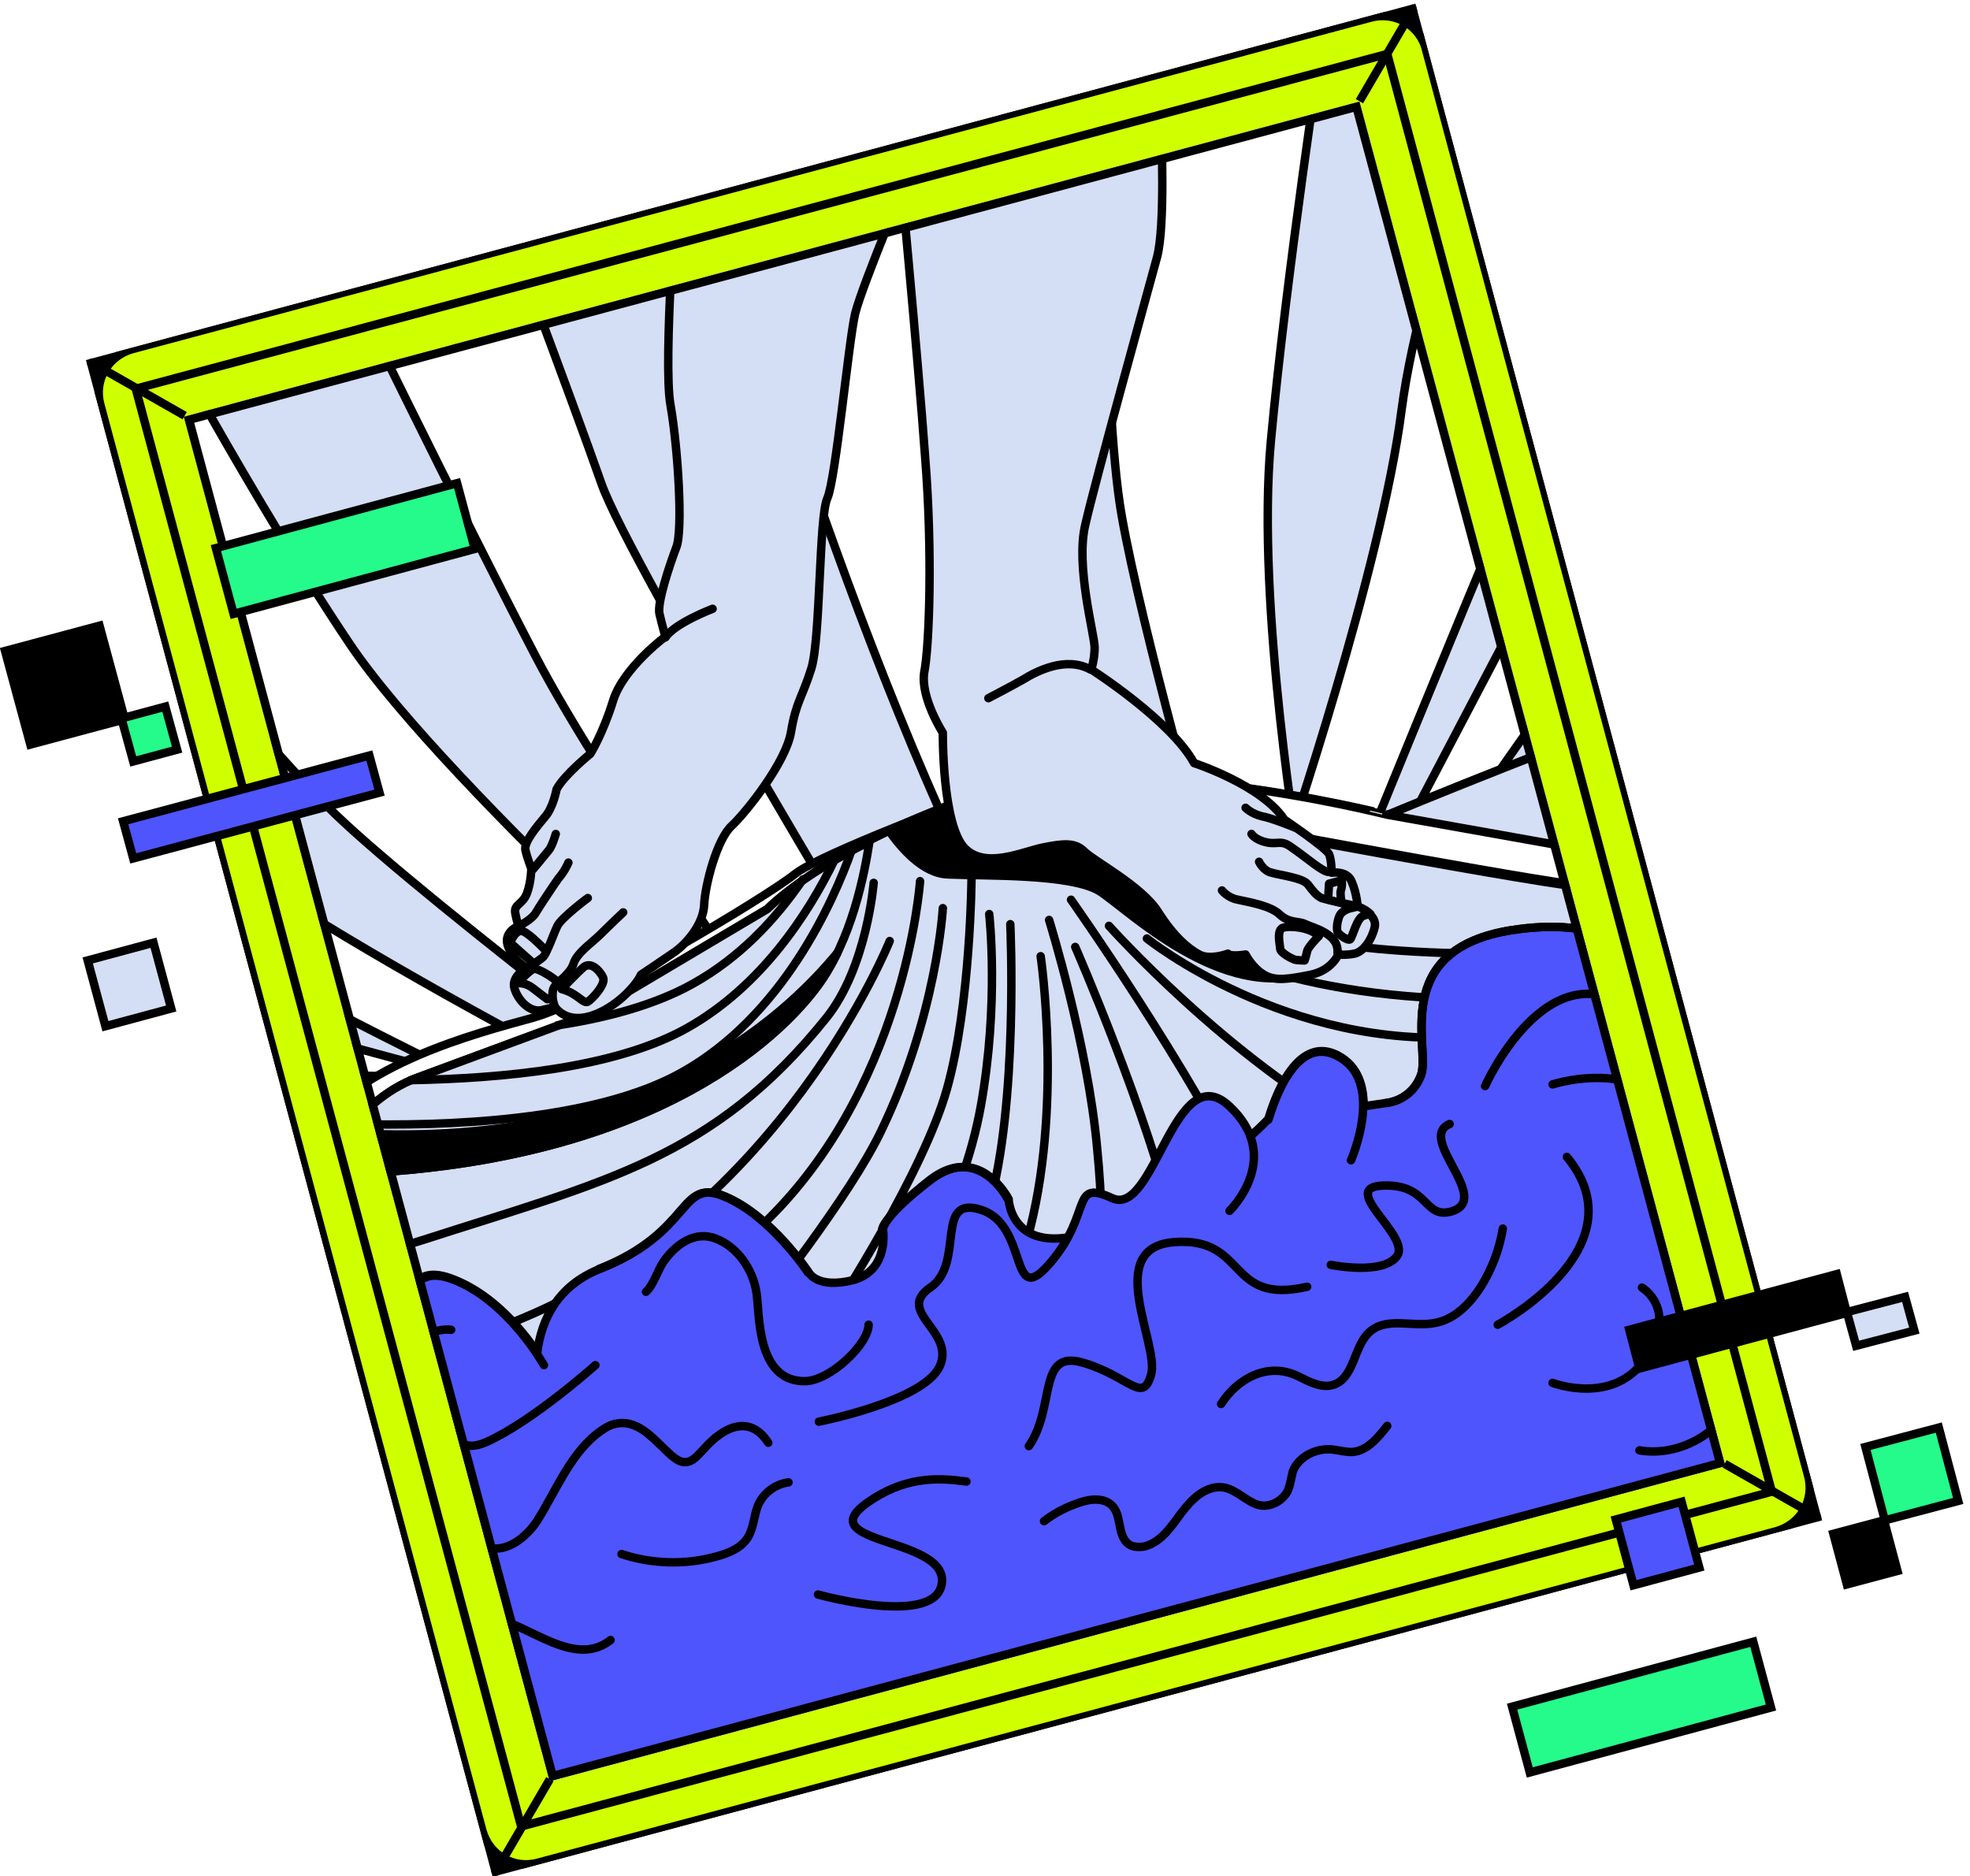 <?xml version="1.0" encoding="utf-8"?>
<svg xmlns="http://www.w3.org/2000/svg" xmlns:xlink="http://www.w3.org/1999/xlink" version="1.1" id="Layer_1" x="0px" y="0px" viewBox="0 0 233.6 222.5" style="enable-background:new 0 0 233.6 222.5;">
<style type="text/css">
	.st0{clip-path:url(#SVGID_00000113327453151425267140000017089051508630760864_);}
	.st1{stroke:#000000;stroke-linecap:round;stroke-linejoin:round;}
	.st2{fill:#D0FF00;stroke:#000000;stroke-miterlimit:10;}
	.st3{fill:none;stroke:#000000;stroke-miterlimit:10;}
	.st4{clip-path:url(#SVGID_00000128465585005810021850000013355952865345229703_);}
	.st5{fill:#4E55FD;}
	.st6{fill:#FFFFFF;filter:url(#Adobe_OpacityMaskFilter);}
	.st7{mask:url(#mask0_2372_7104_00000031890554002247893480000013808135062808963207_);}
	.st8{fill:#D4DEF4;stroke:#000000;stroke-linecap:round;stroke-linejoin:round;}
	.st9{fill:#FFFFFF;stroke:#000000;stroke-linecap:round;stroke-linejoin:round;}
	.st10{fill:none;stroke:#000000;stroke-linecap:round;stroke-linejoin:round;}
	.st11{fill:#D4DEF4;}
	.st12{fill:none;stroke:#000000;}
	.st13{fill:#4E55FD;stroke:#000000;stroke-miterlimit:10;}
	.st14{stroke:#000000;stroke-miterlimit:10;}
	.st15{fill:#25FB8A;stroke:#000000;stroke-miterlimit:10;}
	.st16{fill:#D4DEF4;stroke:#000000;stroke-miterlimit:10;}
</style>
<g>
	<defs>
		
			<rect id="SVGID_1_" x="31.5" y="18.4" transform="matrix(0.966 -0.259 0.259 0.966 -25.005 33.086)" width="163.2" height="186.2"/>
	</defs>
	<clipPath id="SVGID_00000180344964295811599630000000934957975818784659_">
		<use xlink:href="#SVGID_1_" style="overflow:visible;"/>
	</clipPath>
	<g style="clip-path:url(#SVGID_00000180344964295811599630000000934957975818784659_);">
		<path class="st1" d="M167.7,0.7L10.5,42.8l48.1,179.5l157.3-42.1L167.7,0.7z"/>
		<path class="st2" d="M162.5,2.1L15.7,41.4c-2.9,0.8-4.6,3.7-3.8,6.6l45.3,169.1c0.8,2.9,3.7,4.6,6.6,3.8l146.8-39.3&#xD;&#xA;			c2.9-0.8,4.6-3.7,3.8-6.6L169.1,5.9C168.4,3,165.4,1.3,162.5,2.1z"/>
		<path class="st2" d="M164.5,6.4L16.1,46.1l45.7,170.5l148.3-39.7L164.5,6.4z"/>
		<path class="st3" d="M161.2,12l6.6-11.3"/>
		<path class="st3" d="M10.5,42.8l11.4,6.5"/>
		<path class="st3" d="M204.5,173.6l11.4,6.5"/>
		<path class="st3" d="M58.6,222.3l6.6-11.3"/>
		<g>
			<defs>
				
					<rect id="SVGID_00000153668943443304592820000009125403415752428169_" x="41" y="27.9" transform="matrix(0.966 -0.259 0.259 0.966 -25.028 33.097)" width="144.3" height="167.5"/>
			</defs>
			<clipPath id="SVGID_00000170255482970763399060000018292101153391020948_">
				<use xlink:href="#SVGID_00000153668943443304592820000009125403415752428169_" style="overflow:visible;"/>
			</clipPath>
			<g style="clip-path:url(#SVGID_00000170255482970763399060000018292101153391020948_);">
				
					<rect x="41" y="27.9" transform="matrix(0.966 -0.259 0.259 0.966 -25.028 33.097)" class="st5" width="144.3" height="167.5"/>
				<path class="st5" d="M230.5-6.7L-47.8,67.8l46.6,173.9l278.3-74.6L230.5-6.7z"/>
				<defs>
					<filter id="Adobe_OpacityMaskFilter" filterUnits="userSpaceOnUse" x="-149.6" y="-120.2" width="478.9" height="375.9">
						<feColorMatrix type="matrix" values="1 0 0 0 0  0 1 0 0 0  0 0 1 0 0  0 0 0 1 0"/>
					</filter>
				</defs>
				
					<mask maskUnits="userSpaceOnUse" x="-149.6" y="-120.2" width="478.9" height="375.9" id="mask0_2372_7104_00000031890554002247893480000013808135062808963207_">
					<path class="st6" d="M230.5-6.7L-47.8,67.8l46.6,173.9l278.3-74.6L230.5-6.7z"/>
				</mask>
				<g class="st7">
					<path class="st8" d="M-78.4,147.3c1.6,0.2,86.1,15.1,155.7-12.8c69.6-27.9,122.2-62.8,222.7-46.5&#xD;&#xA;						C400.4,104.4,207-119.7,207-119.7s-356.1,158.5-356.1,161C-149,43.9-78.4,147.3-78.4,147.3L-78.4,147.3z"/>
					<path class="st9" d="M85.2,22.6c0,0,17.3,60.8,37.1,95.4l1.2-17.8L108.3,4.9L85.2,22.6L85.2,22.6z"/>
					<path class="st1" d="M261,87.9c0,0-26.3-0.8-37.8,8.1c-11.5,8.9-28.8,20-42.8,21.7c-14,1.8,15.4-29.1,16.1-29.1&#xD;&#xA;						c0.7,0,18.9-4.6,20.4-4.8c1.5-0.2,51.7-1.2,51.7-1.2L261,87.9z"/>
					<path class="st9" d="M-54.5,68.7c0,0,42.5,38.4,57.2,43.9c14.7,5.5,66.3,18.8,66.3,18.8l-20.1,3.9c0,0-72.1-19.2-101.2-43.4&#xD;&#xA;						C-81.4,67.7-54.5,68.7-54.5,68.7z"/>
					<path class="st9" d="M-40.2,57.6c0,0,40.2,39.1,57.7,50.1c17.5,11,62.6,32.1,62.6,32.1s8.5-4.2,7.3-4&#xD;&#xA;						c-1.1,0.2-59.2-29.1-70.2-41.7C6.1,81.5-27.1,45.5-27.1,45.5L-40.2,57.6z"/>
					<path class="st9" d="M-1.6,47.3c0,0,30,38.3,41.3,49.2C51,107.4,90.4,137,90.4,137l2.9-7.7c0,0-40.3-35.8-51.8-52.9&#xD;&#xA;						c-11.5-17.1-23.7-40-23.7-40L-1.6,47.3L-1.6,47.3z"/>
					<path class="st9" d="M39.8,30.4c0,0,15.2,31.1,23.7,47.4c8.5,16.3,29.4,45,29.4,45l15.7,0.3c0,0-34-56.2-37.3-65.8&#xD;&#xA;						C67.9,47.6,57.9,21,57.9,21L39.8,30.4L39.8,30.4z"/>
					<path class="st9" d="M130.9,9.1c0,0-0.3,38.4,2.1,52c2.4,13.6,10.4,41.7,10.4,41.7l10.8,0.2c0,0-5.3-31.1-3.5-50.7&#xD;&#xA;						c1.8-19.5,6.2-48.5,6.2-48.5L130.9,9.1L130.9,9.1z"/>
					<path class="st9" d="M179.3,5.6c0,0-10.6,24.2-13.1,43c-2.4,18.8-13.8,52.3-13.8,52.3l8.7,1.7c0,0,12.8-31.4,17.9-43.4&#xD;&#xA;						s29.3-70.7,29.3-70.7L179.3,5.6L179.3,5.6z"/>
					<path class="st9" d="M233.7-16.1c0,0-25.1,34.9-33.9,51.4c-8.7,16.5-35.2,67-35.2,67l1.6,5.9c0,0,32.3-47.6,44.2-59.9&#xD;&#xA;						C222.4,36,244.8,7.7,244.8,7.1C244.8,6.5,233.7-16.1,233.7-16.1L233.7-16.1z"/>
					<path class="st9" d="M262.7,16.5c-0.5,0.3-17.7,10.4-36.4,27.6c-18.7,17.2-47.8,52.4-47.8,52.4s9.7-1.7,11.3-2.3&#xD;&#xA;						c1.6-0.6,36.4-39.1,71.1-54.9c34.7-15.8-4.1-0.1-2-0.1C260.9,39.3,262.7,16.5,262.7,16.5L262.7,16.5z"/>
					<path class="st9" d="M266.2,47c0,0-63.9,31.7-76,45.3l18.5-5c0,0,36.1-17.5,59-20.4L266.2,47z"/>
					<path class="st8" d="M-47.8,140.6c0,0,32.1-16.3,42.1-15.1c9.9,1.3,21.6,4.5,28.7,2.7c7.1-1.8,52.5,0.5,52.5,0.5&#xD;&#xA;						s-106,32.1-107.1,32.6c-1.1,0.4-11,3.2-11.1,2.5C-42.8,163.2-47.8,140.6-47.8,140.6z"/>
					<path class="st9" d="M5.6,140.8c1.6-0.6,4.3-2.1,6-1.8c2.6,0.5,6.8,1.4,11.2,2.1c3.4,0.6,5.7,0.5,8.2-1.1&#xD;&#xA;						c2.2-1.4,4.1-3.3,5.6-5.4c6-8.5,19.7-12,26.6-13.9c7.4-2.1,27.9-14.5,31-17c3.1-2.5,21.5-9.3,21.5-9.3c-6.1,1.4-12,6.8-12,6.8&#xD;&#xA;						S81.1,119.4,62.4,125c-18.7,5.6-19.5,13.3-28.8,18.1C24.4,148,9.6,140.3,5.6,140.8L5.6,140.8z"/>
					<path class="st8" d="M5.6,140.8c-4.1,0.5-6.2-5.8-10.8-8.2c-4.6-2.4-31.2,10-31.5,10.1l5,18.7c0,0,70.6,9.1,85.9,5.6&#xD;&#xA;						c15.3-3.4,53.3-9.4,77-17.6c23.8-8.2,77.8-46.1,77.8-46.1s1.1-2.8-0.9-3.4c-2-0.6-4.3-2.9,8.4-6.1c12.7-3.2,52-11.1,52-11.1&#xD;&#xA;						s-54.6-3.8-66.1-0.4c-11.5,3.4-38,14.4-38,14.4s-31.2-8.2-48.7-2.3C98.2,100.3,91,107.8,91,107.8l-20.7,12.3l-20.8,7.7&#xD;&#xA;						c-1.9,0.7-3.7,1.8-5.3,3.2l-10.1,8.9l-1,0.8c-1.3,1-2.8,1.7-4.4,1.9l-3.7,0.5c-1.5,0.2-3.1,0.2-4.6-0.1l-7.8-1.7l-5.4-0.9&#xD;&#xA;						L5.6,140.8L5.6,140.8z"/>
					<path class="st8" d="M91,107.8l-20.7,12.3l-20.8,7.7c-1.9,0.7-3.7,1.8-5.3,3.2l-9.3,8.3c38.8,0.3,56.3-14.6,62-22.3&#xD;&#xA;						c4.1-5.5,5.6-13.3,6.2-17.2C94.6,104,91,107.8,91,107.8z"/>
					<path class="st1" d="M40.5,134.3l-5.6,5c38.8,0.3,56.3-14.6,62-22.3c0.9-1.2,1.7-2.6,2.4-4C92.9,120.7,76.2,136.7,40.5,134.3&#xD;&#xA;						L40.5,134.3z"/>
					<path class="st10" d="M101,100.8c-2.2,6.2-8.2,19.7-20.2,26.4c-10.4,5.8-28.1,6.4-39.3,6.1"/>
					<path class="st10" d="M99,101.9c-3.2,6.6-8.8,15.1-17.5,20c-8.5,4.8-22.1,6-32.8,6.2"/>
					<path class="st10" d="M66.1,121.6c6-0.9,11.7-2.5,16-4.9c5.6-3.1,9.9-7.7,13.1-12.4"/>
					<path class="st8" d="M202.4,82.3c-11.5,3.4-38,14.4-38,14.4s-8.6-2.3-19.3-3.5c-1.8,2.2-3.2,4-3.2,4s43,8.1,46.7,8.1&#xD;&#xA;						c2.9,0.1,9.9,0.7,19-0.9c0.9-0.6,1.4-1,1.4-1s1.1-2.8-0.9-3.4c-2-0.6-4.3-2.9,8.4-6.1c12.7-3.2,52-11.1,52-11.1&#xD;&#xA;						S213.9,78.9,202.4,82.3L202.4,82.3z"/>
					<path class="st9" d="M145.1,93.1c-0.5,0.6-0.9,1.1-1.3,1.6l0.3,2.7c8.8,1.6,41.3,7.7,44.5,7.7c1.3,0,3.3,0.2,5.9,0.2l-2.2-1.7&#xD;&#xA;						c0,0-3.2-2.6-3.8-2.7c-0.5-0.1-24.1-4.3-24.1-4.3S155.8,94.4,145.1,93.1L145.1,93.1z"/>
					<path class="st1" d="M207.8,92c-6.6,3.9-2.4,7.4,1.6,9.3c0-0.1,0-0.1,0-0.2c-0.1-0.5-0.5-1-1.1-1.2c-0.5-0.1-1-0.4-1.3-0.7&#xD;&#xA;						c-0.1-0.1-0.1-0.1-0.2-0.2c0,0-0.1-0.1-0.1-0.1c0-0.1-0.1-0.2-0.1-0.3c0-1,1.7-2.4,7.8-4.2c0.2,0,0.3-0.1,0.5-0.1&#xD;&#xA;						c0.4-0.1,0.7-0.2,1.1-0.3c0.2-0.1,0.4-0.1,0.6-0.2c0.3-0.1,0.6-0.2,0.9-0.2c0.5-0.1,1.1-0.3,1.7-0.4c0.2-0.1,0.5-0.1,0.8-0.2&#xD;&#xA;						c7.4-1.7,19-4.2,29.1-6.3C235.2,86.9,214.4,88.1,207.8,92L207.8,92z"/>
					<path class="st10" d="M-8.5,156.1c0,0,36.8-2,58.5-9c21.7-7,34.6-9.7,48-26.4c4.8-6,5.6-16,5.6-16"/>
					<path class="st10" d="M105.5,111.6c0,0-12.8,32-43.7,44.8c-11.8,4.9-21.1,8.5-28.2,11.2"/>
					<path class="st10" d="M109.1,104.5c0,0-1.7,25.3-19.5,41.5c-8.3,7.6-17.3,14.1-24.4,18.8"/>
					<path class="st10" d="M111.8,107.7c0,0-0.7,12.8-7.4,26.6c-3.6,7.4-12.9,19.4-18.6,26.5"/>
					<path class="st10" d="M99.1,155.1c0,0,10.4-16,13.2-26c2.8-10,2.9-24.9,2.9-24.9"/>
					<path class="st10" d="M107.3,153.5c0,0,6.8-10.1,9-22.3c2.2-12.2,1-22.8,1-22.8"/>
					<path class="st10" d="M117.2,143.3c3.6-12.2,2.6-33.7,2.6-33.7"/>
					<path class="st10" d="M121.8,147c4.3-15.3,1.6-33.6,1.6-33.6"/>
					<path class="st10" d="M124.4,109.1c0,0,4.6,14.8,5.7,27.1c0.6,6.1,0.6,10.6,0.4,13.5"/>
					<path class="st10" d="M127.5,112.3c0,0,8.7,19.9,11.9,33.8"/>
					<path class="st10" d="M148.2,141.6c-6.8-14.5-21.2-34.9-21.2-34.9"/>
					<path class="st10" d="M131.5,109.8c0,0,14.1,15.8,29.9,24.3"/>
					<path class="st10" d="M136,111.3c0,0,16.7,13.4,38.4,11.6"/>
					<path class="st10" d="M142.8,112.3c0.4,0.2,16.6,8.6,44.7,5.5"/>
					<path class="st10" d="M197.1,111.4c-24.1,3.9-43.5-0.2-43.5-0.2"/>
					<path class="st1" d="M155.3,115.3c5.2-1.8-7.1-10.8-8.7-19.5c-9.8-2-17.9-5.8-30.9-1.4c-4,1.3-7.4,2.8-10.3,4.1&#xD;&#xA;						c1.4,2,4,5.1,7,5.2c4.5,0.2,14.6-0.1,18,2C133.8,107.9,144.9,118.9,155.3,115.3L155.3,115.3z"/>
					<path class="st1" d="M38.9,161.2c-4.5-0.3-9.9-4.4-14.3-5.3c-4.3-0.9-7.4-0.5-10.7-3.7s-3-1.9-8.4-0.7&#xD;&#xA;						c-5.4,1.3-19.9-3.5-23.8-4.2c-1.8-0.4-9.5-0.3-17.2-0.1l3.8,14.2c0,0,57,7.3,79.7,6.3C45.1,164.8,41.3,161.4,38.9,161.2&#xD;&#xA;						L38.9,161.2z"/>
					<path class="st5" d="M193.4,112.5c-2.6-1.8-7-3.3-14.1-2.2c-14.7,2.3-9.6,14.2-10.8,17.2c-1.2,3.1-4.1,3.3-4.1,3.3&#xD;&#xA;						s-1.4,0.2-2.7,0.4c0-2.3-0.6-4.7-3-6c-5.6-3-8.2,7.4-8.3,7.5c0,0-6.1,6.8-18.3,12.3c-12.2,5.5-12.5-2.8-12.5-2.8&#xD;&#xA;						s-3.4-6.7-9.2-2.3c-5.8,4.4-5.7,5.9-5.7,5.9s0.8,4.8-3.5,6c-4.3,1.1-5.3-0.9-5.3-0.9s-4.4-6.7-9.9-9c-5.5-2.3-3.7,4.2-14.9,8.6&#xD;&#xA;						c-5,2-6.9,6-7.4,9.9c-1.6-2.4-5.1-6.8-9.8-8.6c-6.6-2.6-4.9,5.2-7.9,8.2c-3,2.9-5.3,0.5-11.1-1.3c-5.9-1.8-6.5,2.8-9.3,5.9&#xD;&#xA;						c-2.9,3.1-4.1,0.7-10.7-1.3c-6.6-2-7.7,2.9-14.3,5.5c-6.6,2.5-2.7-3.6-10.2-6.9c-7.5-3.3-10.5,8.8-11.4,9.2l-9.5,15&#xD;&#xA;						c0,0,18.9,66.6,18.5,69.1c-0.4,2.4,297.9-70.6,298.3-70.6c0.4,0-10.8-46.8-10.8-46.8"/>
					<path class="st3" d="M193.4,112.5c-2.6-1.8-7-3.3-14.1-2.2c-14.7,2.3-9.6,14.2-10.8,17.2c-1.2,3.1-4.1,3.3-4.1,3.3&#xD;&#xA;						s-1.4,0.2-2.7,0.4c0-2.3-0.6-4.7-3-6c-5.6-3-8.2,7.4-8.3,7.5c0,0-6.1,6.8-18.3,12.3c-12.2,5.5-12.5-2.8-12.5-2.8&#xD;&#xA;						s-3.4-6.7-9.2-2.3c-5.8,4.4-5.7,5.9-5.7,5.9s0.8,4.8-3.5,6c-4.3,1.1-5.3-0.9-5.3-0.9s-4.4-6.7-9.9-9c-5.5-2.3-3.7,4.2-14.9,8.6&#xD;&#xA;						c-5,2-6.9,6-7.4,9.9c-1.6-2.4-5.1-6.8-9.8-8.6c-6.6-2.6-4.9,5.2-7.9,8.2c-3,2.9-5.3,0.5-11.1-1.3c-5.9-1.8-6.5,2.8-9.3,5.9&#xD;&#xA;						c-2.9,3.1-4.1,0.7-10.7-1.3c-6.6-2-7.7,2.9-14.3,5.5c-6.6,2.5-2.7-3.6-10.2-6.9c-7.5-3.3-10.5,8.8-11.4,9.2l-9.5,15&#xD;&#xA;						c0,0,18.9,66.6,18.5,69.1c-0.4,2.4,297.9-70.6,298.3-70.6c0.4,0-10.8-46.8-10.8-46.8"/>
					<path class="st10" d="M28.5,214.6c1.4,1.9,3.1,3.6,4.9,5.1c0.6,0.5,1.3,1.1,2.2,1.2c2.1,0.4,4-1.7,6.1-2&#xD;&#xA;						c2.5-0.3,4.5,1.8,6.8,2.6c2.3,0.7,4.9,0,6.9-1.4c2-1.3,3.6-3.2,5.2-5.1"/>
					<path class="st10" d="M36.4,162.3c2.5,1,5.4,1.7,7.9,0.6c1.7-0.7,2.9-2.1,4.3-3.2c1.4-1.2,3.1-2.2,4.9-2"/>
					<path class="st10" d="M-18.8,184.7c0,0,6.6,6.7,14.3,1.6c7.7-5.1,4.6-10.9,12.9-9.8c8.3,1.2,10.9,3,18,0.9"/>
					<path class="st10" d="M18.1,175.7c0,0,1.4-6,8.1-6.2c1.9-0.1,3.7,0.2,5.2,1.6c0.3,0.3,0.6,0.6,1,0.8c0.5,0.2,1.1,0,1.6-0.2&#xD;&#xA;						c1.8-0.9,3.2-2.3,4.7-3.6c1.5-1.2,3.3-2.4,5.3-2.3c0.6,0,1.3,0.2,1.9,0c1.4-0.3,2.4-1.9,3.9-1.8c4.7,0.4,2.1,9.6,7.9,7&#xD;&#xA;						c5.4-2.4,12.9-9.1,12.9-9.1"/>
					<path class="st10" d="M-21.2,171c0.9-0.4,3.9-12.5,11.4-9.2c7.5,3.3,3.6,9.5,10.2,6.9c6.6-2.5,7.7-7.5,14.3-5.5&#xD;&#xA;						s7.8,4.4,10.7,1.3c2.9-3.1,3.5-7.8,9.3-5.9c5.9,1.8,8.2,4.2,11.1,1.3c3-2.9,1.3-10.8,7.9-8.2c6.6,2.6,10.8,10.2,10.8,10.2"/>
					<path class="st10" d="M71,150.5c11.2-4.4,9.4-10.9,14.9-8.6c5.5,2.3,9.9,9,9.9,9"/>
					<path class="st10" d="M76.6,153.2c0.9-0.8,1.4-2.6,2.1-3.6c1.4-2,3.7-3.7,6.2-2.7c2.6,1,4.4,3.7,4.8,6.4&#xD;&#xA;						c0.4,2.3-0.1,10.5,5.7,10.5c3,0,7.6-4.4,7.6-6.7"/>
					<path class="st10" d="M104.6,145.8c0,0,0-1.4,5.7-5.9c5.8-4.4,9.2,2.3,9.2,2.3"/>
					<path class="st5" d="M97.1,168.6c0,0,12.3-2.4,14.3-6.5c2-4.2-5.3-6.5-1.1-9.4c4.2-2.8,0.4-11.1,6.1-9.2&#xD;&#xA;						c5.7,1.9,3.2,12.1,8.2,6.2c5-5.9,2.3-9.9,7.3-7.6c5,2.3,7.4-17,13.9-10.9c6.5,6.1,0,12.4,0,12.4l-2.9,33.1c0,0-44.1,4.5-44.3,4&#xD;&#xA;						S97.1,168.6,97.1,168.6L97.1,168.6z"/>
					<path class="st10" d="M97.1,168.6c0,0,12.3-2.4,14.3-6.5c2-4.2-5.3-6.5-1.1-9.4c4.2-2.8,0.4-11.1,6.1-9.2&#xD;&#xA;						c5.7,1.9,3.2,12.1,8.2,6.2c5-5.9,2.3-9.9,7.3-7.6c5,2.3,7.4-17,13.9-10.9c6.5,6.1,0,12.4,0,12.4"/>
					<path class="st10" d="M150.4,132.8c0.1-0.1,2.7-10.6,8.3-7.5c5.6,3,1.5,12.3,1.5,12.3"/>
					<path class="st10" d="M122,171.5c3.2-4.6,1-11.5,6.4-9.9c5.5,1.6,7.1,5,8.1,1.4c1-3.6-5.8-15.1,2.8-15.7&#xD;&#xA;						c8.7-0.6,6.1,7.5,15.7,5.3"/>
					<path class="st10" d="M97,189.1c0,0,14.3,4,14.7-1.5c0.4-5.5-16.8-4.4-8.1-9.9c4.3-2.7,8-2.4,11-2"/>
					<path class="st10" d="M157.8,150c0,0,6.3,1.3,7.9-1.1c1.5-2.4-7.1-8.1-1.7-8.3c5.4-0.2,4.8,3.9,8,3.1c5.2-1.4-4.1-8.7-0.1-10.4"/>
					<path class="st10" d="M164.4,130.8c0,0,3-0.2,4.1-3.3c1.2-3.1-3.9-14.9,10.8-17.2c14.7-2.3,17.7,6.5,17.7,6.5"/>
					<path class="st10" d="M176.1,128.8c0,0,7.4-16.6,17.6-8.9"/>
					<path class="st10" d="M184.1,128.6c0,0,13.3-4.3,15.9,7.5"/>
					<path class="st10" d="M202.7,117.1c0,0-1.2,3.9,2,2.9c3.2-1,6.1-0.4,6.2,3.5c0.1,4,5.5,2.6,5.8,8c0.3,5.4-4,15.4-4,15.4"/>
					<path class="st10" d="M200.9,125.5c0,0,5.5,0.4,5.7,9.3c0.2,8.9-8.1,14.4-8.1,14.4"/>
					<path class="st10" d="M184.1,164c0,0,7.3,2.8,11.1-3c3.8-5.8-0.5-8.3-0.5-8.3"/>
					<path class="st10" d="M177.6,157.1c0,0,17.1-9.1,8.2-19.9"/>
					<path class="st10" d="M144.8,166.5c2-3.1,5.6-5,9.1-3.3c1.4,0.7,2.9,1.5,4.3,1c2.5-0.9,2.3-4.8,4.4-6.4c2-1.6,5-0.4,7.5-0.9&#xD;&#xA;						c2.4-0.4,4.2-2.3,5.5-4.3c1.3-2.1,2.2-4.4,2.6-6.9"/>
					<path class="st10" d="M123.8,180.4c1.3-1,2.7-1.7,4.2-2.2c1.4-0.5,3.1-0.6,4,0.5c1,1.2,0.5,3.4,1.8,4.4&#xD;&#xA;						c0.5,0.4,1.3,0.4,1.9,0.3c2-0.5,3.2-2.4,4.4-4s2.9-3.3,5-3c1.6,0.3,2.7,1.7,4.2,2.1c1.3,0.3,2.8-0.5,3.4-1.7&#xD;&#xA;						c0.3-0.7,0.4-1.5,0.6-2.3c0.7-1.8,2.8-2.8,4.7-2.6c0.8,0.1,1.5,0.3,2.3,0.3c1.8-0.1,3.1-1.7,4.2-3.1"/>
					<path class="st10" d="M54.1,182.2c1.3-0.1,2.3,0.9,3.6,1.3c2.3,0.7,4.6-1.1,5.9-3c2.2-3.4,3.8-7.7,7.1-10.4&#xD;&#xA;						c0.8-0.6,1.6-1.2,2.6-1.3c1.3-0.2,2.5,0.4,3.5,1.2c1,0.8,1.8,1.7,2.8,2.6c0.5,0.4,1,0.8,1.6,0.8c1,0,1.6-0.9,2.3-1.6&#xD;&#xA;						c2.3-2.6,5.4-4.1,7.6-0.7"/>
					<path class="st10" d="M52.3,182.9c0.6-0.3,1.2-0.6,1.8-0.7"/>
					<path class="st10" d="M-14.6,202.5c1.3-0.4,5.8-7.6,13.4-6.2c7.6,1.5,6.3,7.9,12.8,3.3c6.4-4.6,7.6-11.2,12.2-9.5&#xD;&#xA;						c2.1,0.8,5.4,3.2,7,0.3c0.4-0.8,0.5-1.7,0.7-2.5c0.3-1.5,0.8-3.1,1.7-4.4c0.9-1.3,2.3-2.3,3.8-2.5c2.5-0.3,4.8,1.4,7,2.2"/>
					<path class="st10" d="M-16.9,210.6c0,0,2.9,2.8,9.9-1.2s14.3-9.3,17.1-3.2s16.4-8.5,21.3-0.9c4.9,7.6,13.9,7.6,13.9,7.6"/>
					<path class="st10" d="M38.6,203.6c-0.2-1.8-0.3-3.8,0.3-5.6c2.8-8.2,10.5,5.1,14,5.4c1.5,0.1,2.8-1.1,3.4-2.5&#xD;&#xA;						c0.7-1.7,0.7-3.6,0.5-5.4c-0.1-1.2-0.1-2.6,0.9-3.2c0.7-0.4,1.7-0.2,2.5,0.1c3.7,1.3,8.4,5.1,12.2,2.1"/>
					<path class="st10" d="M194.4,172c2.9,0.5,6-0.4,8.4-2.3c2.2-1.7,2.6-4.4,4.4-6.3c0.8-0.9,2-1.4,3.2-1.4c1,0,2,0.3,3,0.4&#xD;&#xA;						c2.3,0.2,4.6-0.9,6.2-2.5c2.4-2.3,5.3-6.1,3.6-9.6"/>
					<path class="st10" d="M93.5,175.8c-1.6,0.2-3,1.3-3.6,2.7c-0.5,1.2-0.5,2.6-1.2,3.8c-0.8,1.3-2.3,1.9-3.8,2.3&#xD;&#xA;						c-3.6,1-7.6,0.9-11.2-0.3"/>
					<path class="st8" d="M81.9,10.8l-1.6,10.4c0,0-1.7,21.7-0.8,26.8c0.9,5.1,1.5,14.9,0.7,16.9c-0.8,2.1-2.3,6.6-2,7.9&#xD;&#xA;						c0.3,1.3,0.7,2.7,0.7,2.7s-5,3.7-6.2,7.6C71.5,87,70,89.4,70,89.4s-3.1,2.5-4,4.2c0,0-0.4,2.2-1.4,3.3c-1,1.2-2.5,3-2.3,3.9&#xD;&#xA;						c0.2,0.9,0.7,2.2,0.7,2.2s0,1.5-0.5,2.9c-0.5,1.4-1.6,1.3-1.4,2.4s0.4,1.5,0.4,1.5s-1.8,0.7-1.3,2.3c0.5,1.6,2.2,2.7,2.2,2.7&#xD;&#xA;						s-1.8,1-1.4,2.4c0.4,1.4,1.8,2.9,3.2,2.6c1.4-0.3,1.6-0.4,1.6-0.4s1.2,2,4.2,1.1c3-0.9,5.5-3.7,6-4.9c0,0,2.1-1.4,3.7-2.5&#xD;&#xA;						c1.7-1.1,3.7-3.5,3.8-5.8c0.1-2.3,1.5-7.8,3.3-9.4c1.7-1.6,6.4-7.5,7-11.1s1.3-4,2.4-7.5c1.1-3.4,0.9-18,1.9-20.2&#xD;&#xA;						c1-2.2,2.5-18.4,3.3-21.9c0.9-3.6,6.9-17.8,6.9-17.8L81.9,10.8L81.9,10.8z"/>
					<path class="st11" d="M65.9,98.9c0,0-0.4,1.4-0.8,1.9c-0.4,0.5-1.9,2.3-1.9,2.3"/>
					<path class="st10" d="M65.9,98.9c0,0-0.4,1.4-0.8,1.9c-0.4,0.5-1.9,2.3-1.9,2.3"/>
					<path class="st11" d="M67.4,102.3c0,0-0.4,1-1.2,1.9c-0.7,1-2.3,3.4-2.7,4.1c-0.4,0.7-1.9,1.5-1.9,1.5"/>
					<path class="st10" d="M67.4,102.3c0,0-0.4,1-1.2,1.9c-0.7,1-2.3,3.4-2.7,4.1c-0.4,0.7-1.9,1.5-1.9,1.5"/>
					<path class="st11" d="M62.4,114.8c0,0,1.5-0.8,2-1.4c0.6-0.6,1.2-2.6,1.7-3.6c0.5-1,3.6-3.3,3.6-3.3"/>
					<path class="st10" d="M62.4,114.8c0,0,1.5-0.8,2-1.4c0.6-0.6,1.2-2.6,1.7-3.6c0.5-1,3.6-3.3,3.6-3.3"/>
					<path class="st11" d="M65.8,119.4c0,0-0.5-1.2-0.2-2.1c0.3-0.8,2-1.7,2.4-3s2.2-2.5,3.1-3.4c0.9-0.9,2.8-2.7,2.8-2.7"/>
					<path class="st10" d="M65.8,119.4c0,0-0.5-1.2-0.2-2.1c0.3-0.8,2-1.7,2.4-3s2.2-2.5,3.1-3.4c0.9-0.9,2.8-2.7,2.8-2.7"/>
					<path class="st8" d="M63.3,114.3c0.4-0.3,0.9-0.6,1.1-0.8c0.1-0.1,0.3-0.4,0.4-0.7c-0.9-0.9-2.4-2.4-3-2.4&#xD;&#xA;						c-0.8,0-1.3,1.4-1.3,1.4L63.3,114.3L63.3,114.3L63.3,114.3z"/>
					<path class="st8" d="M65.6,117.3c0.1-0.3,0.3-0.5,0.6-0.8c-0.9-0.8-2.5-1.7-2.9-1.6c-0.6,0.2-1.9,1.7-1.9,1.7&#xD;&#xA;						c0.1,0,0.9-0.1,1.8,0.6c0.9,0.7,1.7,1.3,1.7,1.3s0.3-0.1,0.6-0.2C65.5,117.9,65.5,117.6,65.6,117.3L65.6,117.3z"/>
					<path class="st8" d="M66.6,117.3c0,0,0.8,0.2,1.4,0.6c0.7,0.4,1.3,1.1,1.7,0.9c0.5-0.3,2.2-2.1,1.8-2.9s-1.4-1.9-2.3-1.2&#xD;&#xA;						C68.4,115.4,66.6,117.3,66.6,117.3L66.6,117.3z"/>
					<path class="st11" d="M84.5,72.2c0,0-4.5,1.7-5.6,3.4L84.5,72.2z"/>
					<path class="st10" d="M84.5,72.2c0,0-4.5,1.7-5.6,3.4"/>
					<path class="st8" d="M111.8,86.9c0,0-2.7-4.2-2.2-7.2c0.6-3,1-14.3,0.1-25.5c-0.8-11.2-3.3-37.7-3.3-37.7l31.3-0.9&#xD;&#xA;						c0,0,0.5,11.2-0.5,14.9c-1,3.7-7.4,26.8-8.5,31.7c-1.2,4.9,1.1,13.1,1.1,14.6c0,1.4-0.4,2.6-0.4,2.6s9.4,6,12.2,11.1&#xD;&#xA;						c0,0,8,2.6,10.7,6.7c0,0,5,3.4,5.3,4.1c0.3,0.7,0.3,2.2,0.3,2.2s1.9-0.3,2.4,1.1c0.6,1.4,0.7,3,0.7,3s2.4,0.8,2,2.4&#xD;&#xA;						c-0.4,1.6-1.4,2.9-2.4,3.1c-1,0.2-1.9,0.1-1.9,0.1s-0.8,1.9-3.3,2.4c-2.5,0.5-4.2,0.8-5.5,0c-1.4-0.8-2.2-2.4-2.2-2.4&#xD;&#xA;						s-1.8,0.3-2.1-0.1c0,0-2.1,0.8-3.4,0.1c-1.3-0.7-3-2.1-4.9-5.1c-1.9-3-7.6-6-8.7-7.1c-1.1-1.1-2.4-1-4.9-0.5&#xD;&#xA;						c-2.5,0.5-6.8,2.6-9.3,0.1C111.7,97.8,111.8,86.9,111.8,86.9L111.8,86.9z"/>
					<path class="st11" d="M158.6,113c0.2-2.3-3-3-3.8-3.4c-0.8-0.4-1.9-0.1-3-1.1c-1.1-1.1-3.7-1.5-5-1.8c-1.2-0.2-1.9-1.1-1.9-1.1"/>
					<path class="st10" d="M158.6,113c0.2-2.3-3-3-3.8-3.4c-0.8-0.4-1.9-0.1-3-1.1c-1.1-1.1-3.7-1.5-5-1.8c-1.2-0.2-1.9-1.1-1.9-1.1"/>
					<path class="st8" d="M156.4,111c0,0-1.3,1.3-1.4,1.8c-0.1,0.5-0.3,1.1-0.3,1.1s-0.9,0-1.2-0.1c-0.3-0.1-1.7-0.8-1.7-1.3&#xD;&#xA;						c0-0.4-0.5-2.3,0.4-2.5C152.9,109.8,155.2,109.9,156.4,111z"/>
					<path class="st8" d="M161.7,108.6c0.3-0.1,0.5-0.2,0.8-0.2c-0.6-0.6-1.5-0.9-1.5-0.9l-0.8,0.2c0,0-1.1,0.2-1.4,1&#xD;&#xA;						c-0.3,0.8-0.3,1.5-0.2,1.8c0.1,0.3,1.2,1.1,1.5,0.9C160.4,111.1,160.9,108.8,161.7,108.6L161.7,108.6z"/>
					<path class="st11" d="M149.3,102.2c0,0,0.5,1.1,1.5,1.3c1,0.3,3.7,0.6,4.3,1.4c0.6,0.8,1,1.3,1.6,1.6c0.6,0.2,4.3,1,4.3,1"/>
					<path class="st10" d="M149.3,102.2c0,0,0.5,1.1,1.5,1.3c1,0.3,3.7,0.6,4.3,1.4c0.6,0.8,1,1.3,1.6,1.6c0.6,0.2,4.3,1,4.3,1"/>
					<path class="st8" d="M159.1,107.1c-0.1-0.4-0.2-1.3-0.1-1.5c0.2-0.6,0.1-1.2,0.1-1.2l-1.5,0.4c0,0-0.1,1.3-0.1,1.9L159.1,107.1&#xD;&#xA;						z"/>
					<path class="st11" d="M148.4,98.9c0,0,0.4,0.7,1.8,1c1.4,0.3,1.7-0.4,3.1,0.7c1.5,1,3.7,3,4.4,2.8"/>
					<path class="st10" d="M148.4,98.9c0,0,0.4,0.7,1.8,1c1.4,0.3,1.7-0.4,3.1,0.7c1.5,1,3.7,3,4.4,2.8"/>
					<path class="st11" d="M147.7,95.8c0,0,0.7,0.7,1.9,1c1.2,0.2,4.1,1.4,4.1,1.4"/>
					<path class="st10" d="M147.7,95.8c0,0,0.7,0.7,1.9,1c1.2,0.2,4.1,1.4,4.1,1.4"/>
					<path class="st11" d="M117.2,82.8c0,0,2.5-1.3,4.1-2.2c1.6-1,5.1-2.8,8-1.2"/>
					<path class="st10" d="M117.2,82.8c0,0,2.5-1.3,4.1-2.2c1.6-1,5.1-2.8,8-1.2"/>
				</g>
			</g>
		</g>
		
			<rect x="41.5" y="28.4" transform="matrix(0.966 -0.259 0.259 0.966 -25.028 33.097)" class="st12" width="143.3" height="166.5"/>
	</g>
</g>
<path class="st13" d="M43.8,89.6l-29.2,7.8l1.2,4.4L45,94L43.8,89.6z"/>
<path class="st14" d="M11.8,74.2l-11.2,3l3,11.1l11.2-3L11.8,74.2z"/>
<path class="st15" d="M19.6,83.8l-5.2,1.4l1.4,5.1l5.2-1.4L19.6,83.8z"/>
<path class="st16" d="M12.5,121.7l7.8-2.1l-2.1-7.8l-7.8,2.1L12.5,121.7z"/>
<path class="st15" d="M54.2,57.3L25.6,65l2.1,7.8l28.6-7.7L54.2,57.3z"/>
<path class="st16" d="M225.9,153.8l-6.9,1.8l1.1,4l6.9-1.8L225.9,153.8z"/>
<path class="st14" d="M217.8,151.1l-24.6,6.6l1.2,4.6l24.6-6.6L217.8,151.1z"/>
<path class="st13" d="M193.7,188l7.8-2.1l-2.1-7.8l-7.8,2.1L193.7,188z"/>
<path class="st15" d="M207.9,194.7l-28.6,7.7l2.1,7.8l28.6-7.7L207.9,194.7z"/>
<path class="st14" d="M219,187.9l6-1.6l-1.6-6l-6,1.6L219,187.9z"/>
<path class="st15" d="M223.5,180.3l8.7-2.3l-2.3-8.7l-8.7,2.3L223.5,180.3z"/>
</svg>